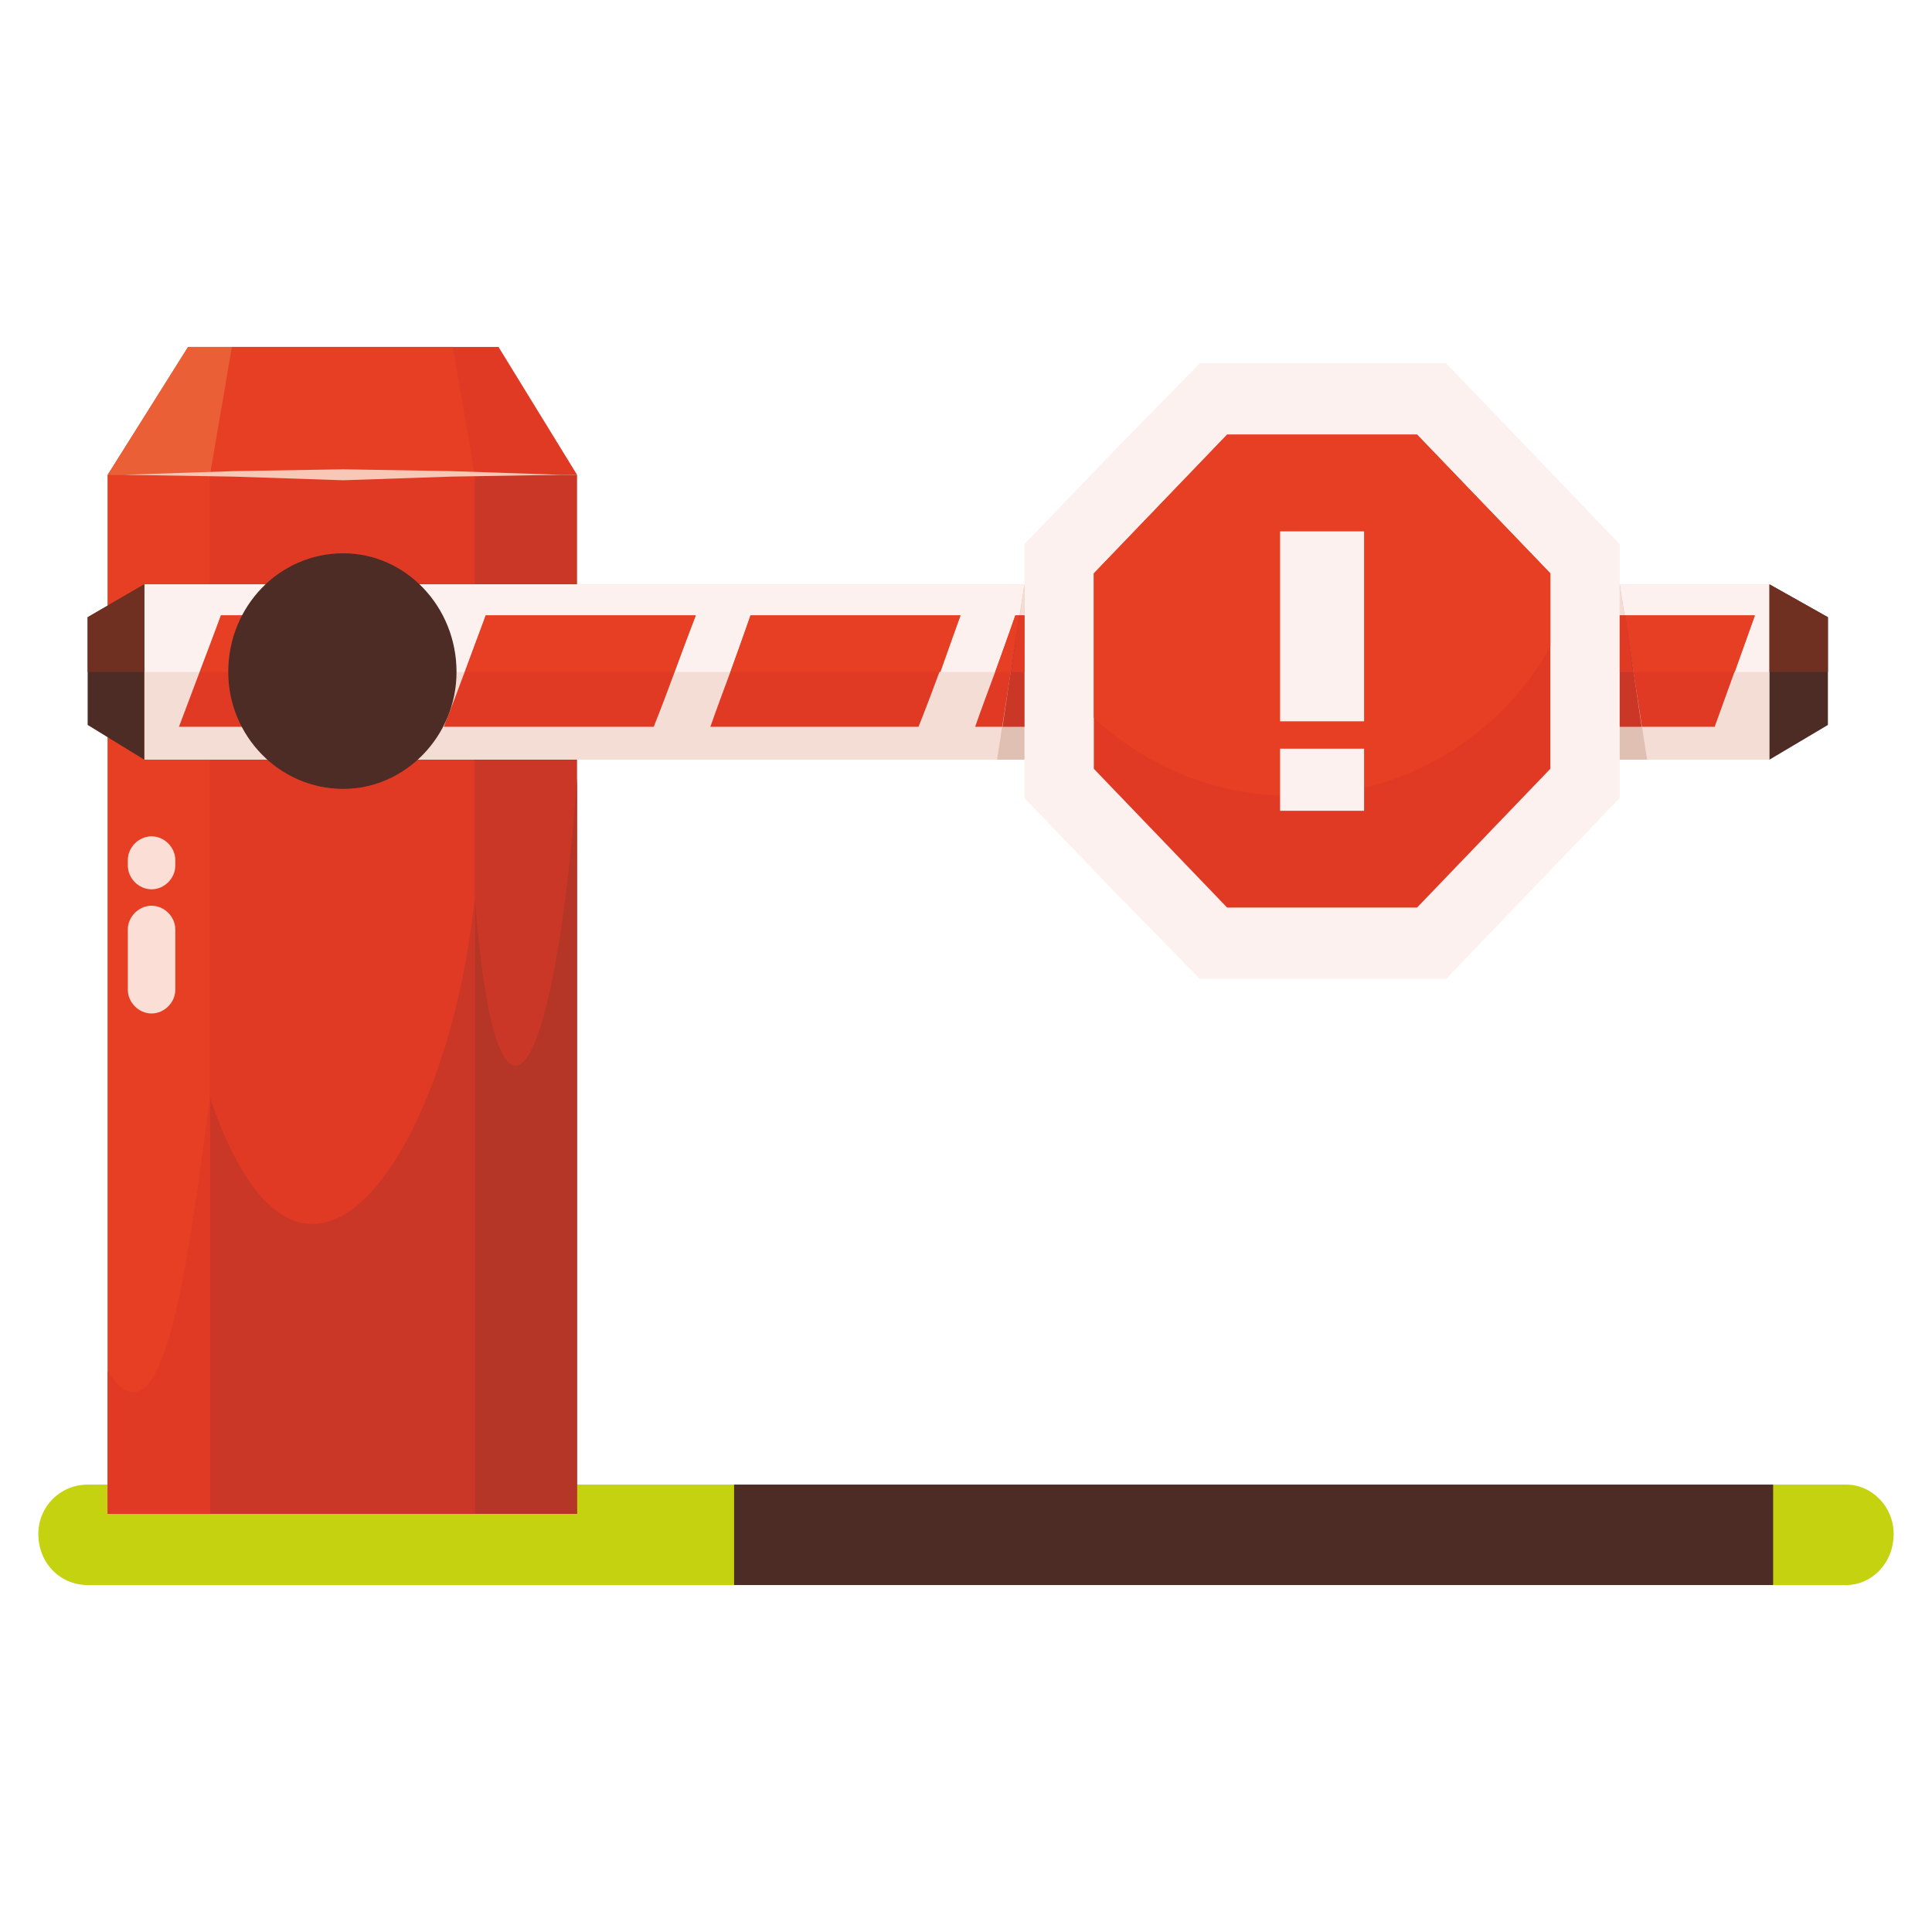 <?xml version="1.0" encoding="UTF-8"?>
<!DOCTYPE svg PUBLIC "-//W3C//DTD SVG 1.1//EN" "http://www.w3.org/Graphics/SVG/1.1/DTD/svg11.dtd">
<!-- Creator: CorelDRAW X7 -->
<svg xmlns="http://www.w3.org/2000/svg" xml:space="preserve" width="10.583mm" height="10.583mm" version="1.1" style="shape-rendering:geometricPrecision; text-rendering:geometricPrecision; image-rendering:optimizeQuality; fill-rule:evenodd; clip-rule:evenodd"
viewBox="0 0 1058 1058"
 xmlns:xlink="http://www.w3.org/1999/xlink">
 <defs>
  <style type="text/css">
   <![CDATA[
    .fil12 {fill:#FBDFD6}
    .fil6 {fill:#F9C7B6}
    .fil5 {fill:#EB5F36}
    .fil3 {fill:#E63F23}
    .fil8 {fill:#FCF1EE}
    .fil2 {fill:#E03A25}
    .fil7 {fill:#F4DDD5}
    .fil11 {fill:#E1C0B4}
    .fil1 {fill:#CB3727}
    .fil4 {fill:#B53527}
    .fil0 {fill:#C4D20F}
    .fil10 {fill:#6F3021}
    .fil9 {fill:#4C2C24}
   ]]>
  </style>
 </defs>
 <g id="Layer_x0020_1">
  <path class="fil0" d="M48 813l963 0c14,0 26,12 26,27 0,16 -12,28 -26,28l-963 0c-15,0 -27,-12 -27,-28 0,-15 12,-27 27,-27z"/>
  <polygon class="fil1" points="59,829 316,829 316,260 59,260 "/>
  <polygon class="fil2" points="115,829 260,829 260,260 115,260 "/>
  <polygon class="fil3" points="59,829 115,829 115,260 59,260 "/>
  <path class="fil4" d="M260 491c11,148 43,113 56,-65 0,105 0,298 0,403 -19,0 -37,0 -56,0 0,-83 0,-255 0,-338z"/>
  <path class="fil1" d="M260 491c-14,140 -94,260 -145,110 0,46 0,182 0,228 48,0 97,0 145,0 0,-83 0,-255 0,-338z"/>
  <path class="fil2" d="M115 601c-12,89 -25,197 -56,150 0,26 0,52 0,78 19,0 37,0 56,0 0,-46 0,-182 0,-228z"/>
  <polygon class="fil2" points="59,260 316,260 273,190 103,190 "/>
  <polygon class="fil3" points="115,260 260,260 248,190 127,190 "/>
  <polygon class="fil5" points="59,260 115,260 127,190 103,190 "/>
  <polygon class="fil6" points="188,257 247,258 307,260 247,261 188,263 128,261 68,260 128,258 "/>
  <polygon class="fil7" points="79,416 969,416 969,320 79,320 "/>
  <polygon class="fil8" points="79,320 969,320 969,368 79,368 "/>
  <path class="fil9" d="M969 320l32 18 0 59 -32 19 0 -96zm-890 0l0 0 -31 18 0 59 31 19 0 -96z"/>
  <path class="fil10" d="M969 320l32 18 0 30 -32 0 0 -48zm-921 48l0 0 31 0 0 -48 -31 18 0 30z"/>
  <path class="fil2" d="M236 337l-115 0 -23 61 115 0 23 -61zm580 0l0 0c-38,0 -76,0 -115,0 -7,21 -15,41 -22,61 38,0 76,0 114,0 8,-20 16,-40 23,-61zm-145 0l0 0c-38,0 -77,0 -115,0 -7,21 -15,41 -22,61 38,0 76,0 114,0 8,-20 15,-40 23,-61zm-145 0l0 0c-38,0 -77,0 -115,0 -7,21 -15,41 -22,61 38,0 76,0 114,0 8,-20 15,-40 23,-61zm-145 0l0 0c-39,0 -77,0 -115,0 -8,21 -15,41 -23,61 39,0 77,0 115,0 8,-20 15,-40 23,-61zm580 0l0 0 -115 0 -22 61 115 0 22 -61z"/>
  <path class="fil3" d="M236 337l-115 0 -11 31 114 0 12 -31zm19 31l0 0 114 0 12 -31c-39,0 -77,0 -115,0l-11 31zm145 0l0 0 115 0 11 -31c-38,0 -77,0 -115,0l-11 31zm145 0l0 0 115 0 11 -31c-38,0 -77,0 -115,0l-11 31zm145 0l0 0 115 0 11 -31c-38,0 -76,0 -115,0l-11 31zm145 0l0 0 115 0 11 -31 -115 0 -11 31z"/>
  <path class="fil9" d="M188 432c34,0 62,-29 62,-64 0,-36 -28,-65 -62,-65 -35,0 -63,29 -63,65 0,35 28,64 63,64z"/>
  <polygon class="fil8" points="657,199 724,199 792,199 839,248 887,298 887,368 887,437 839,487 792,536 724,536 657,536 609,487 561,437 561,368 561,298 609,248 "/>
  <polygon class="fil2" points="672,238 599,314 599,421 672,497 776,497 849,421 849,314 776,238 "/>
  <path class="fil3" d="M672 238l-73 76 0 79c29,27 67,43 110,43 60,0 113,-33 140,-82l0 -40 -73 -76 -104 0z"/>
  <polygon class="fil11" points="561,416 546,416 561,320 "/>
  <polygon class="fil7" points="561,368 554,368 561,320 "/>
  <polygon class="fil1" points="558,337 549,398 561,398 561,337 "/>
  <polygon class="fil2" points="558,337 554,368 561,368 561,337 "/>
  <polygon class="fil11" points="887,416 902,416 887,320 "/>
  <polygon class="fil7" points="887,368 894,368 887,320 "/>
  <polygon class="fil1" points="890,337 899,398 887,398 887,337 "/>
  <polygon class="fil2" points="890,337 894,368 887,368 887,337 "/>
  <polygon class="fil9" points="402,868 971,868 971,813 402,813 "/>
  <path class="fil8" d="M701 291l46 0 0 104 -46 0 0 -104zm0 119l0 0 46 0 0 34 -46 0 0 -34z"/>
  <path class="fil12" d="M83 496c7,0 13,6 13,13l0 33c0,7 -6,13 -13,13 -7,0 -13,-6 -13,-13l0 -33c0,-7 6,-13 13,-13zm0 -38l0 0c7,0 13,6 13,13l0 3c0,7 -6,13 -13,13 -7,0 -13,-6 -13,-13l0 -3c0,-7 6,-13 13,-13z"/>
 </g>
</svg>
